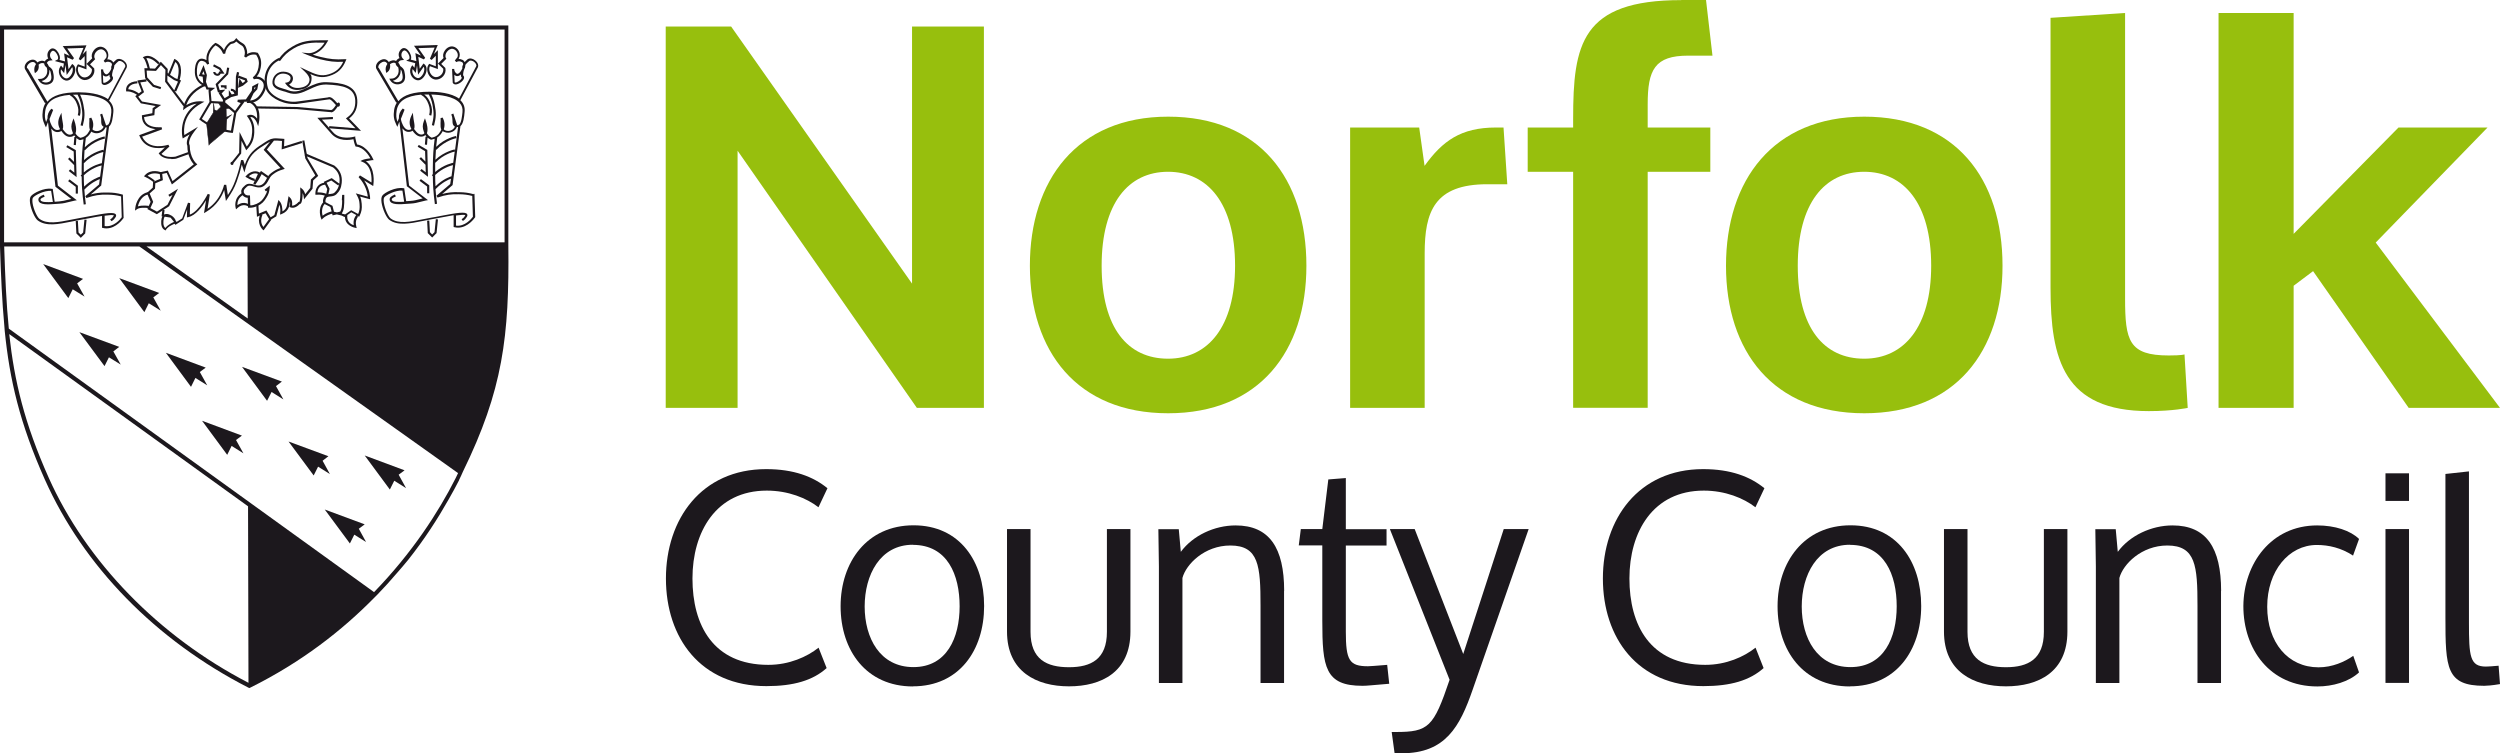 <?xml version="1.0" encoding="UTF-8"?> <svg xmlns="http://www.w3.org/2000/svg" id="Layer_1" viewBox="0 0 232.72 70.12"><defs><style>.cls-1,.cls-2{fill:#1c181d;}.cls-3{fill:#97bf0d;}.cls-2{fill-rule:evenodd;}</style></defs><g><polygon class="cls-3" points="68.66 14.03 68.66 37.97 61.97 37.97 61.97 2.47 68.06 2.47 84.9 26.4 84.9 2.47 91.59 2.47 91.59 37.97 85.35 37.97 68.66 14.03"></polygon><path class="cls-3" d="M121.61,24.74c0,7.95-4.38,13.73-12.87,13.73s-12.87-5.78-12.87-13.73,4.37-13.88,12.87-13.88,12.87,5.78,12.87,13.88m-6.64,0c0-5.83-2.56-8.75-6.24-8.75s-6.18,2.92-6.18,8.75,2.46,8.65,6.18,8.65,6.24-2.97,6.24-8.65"></path><path class="cls-3" d="M139.96,11.87l.35,5.28h-1.86c-4.93,0-5.83,2.56-5.83,6.44v14.38h-6.94V11.87h6.43l.5,3.57c1.66-2.31,3.37-3.57,6.64-3.57h.71Z"></path><path class="cls-3" d="M156.5,0h2.31l.6,5.18h-2.26c-3.12,0-3.77,1.31-3.77,4.53v2.16h5.83v4.12h-5.83v21.97h-6.94V15.99h-4.23v-4.12h4.23v-.8c0-6.94,.75-11.06,10.06-11.06"></path><path class="cls-3" d="M186.41,24.74c0,7.95-4.37,13.73-12.87,13.73s-12.87-5.78-12.87-13.73,4.37-13.88,12.87-13.88,12.87,5.78,12.87,13.88m-6.64,0c0-5.83-2.56-8.75-6.24-8.75s-6.18,2.92-6.18,8.75,2.46,8.65,6.18,8.65,6.24-2.97,6.24-8.65"></path><path class="cls-3" d="M197.82,27.76c0,3.97,.35,5.33,4.07,5.33,1.26,0,1.46-.1,1.46-.1l.3,4.98s-1.36,.3-3.62,.3c-7.9,0-9.15-4.78-9.15-11.47V1.66l6.94-.45V27.76Z"></path><polygon class="cls-3" points="213.51 1.21 213.51 21.77 223.27 11.87 231.56 11.87 221.15 22.58 232.72 37.97 224.22 37.97 215.32 25.24 213.51 26.6 213.51 37.97 206.52 37.97 206.52 1.21 213.51 1.21"></polygon></g><g><path class="cls-1" d="M77.02,45.46l-.83,1.76c-1.1-.85-2.81-1.55-4.81-1.55-4.73,0-6.92,3.85-6.92,8.18s1.92,8.04,7.06,8.04c1.95,0,3.61-.75,4.68-1.6l.75,1.9c-1.28,1.15-3.07,1.68-5.61,1.68-6.12,0-9.35-4.49-9.35-10.02s3.31-10.18,9.33-10.18c2.56,0,4.38,.69,5.72,1.79"></path><path class="cls-1" d="M84.98,63.9c-4.33,0-6.73-3.34-6.73-7.46s2.46-7.54,6.79-7.54,6.57,3.39,6.57,7.51-2.32,7.48-6.63,7.48m0-13.18c-3.07,0-4.49,2.83-4.49,5.75s1.42,5.64,4.54,5.64,4.3-2.75,4.3-5.66-1.12-5.72-4.36-5.72"></path><path class="cls-1" d="M93.74,49.25h2.19v9.57c0,2.57,1.52,3.29,3.58,3.29s3.53-.75,3.53-3.29v-9.57h2.19v9.54c0,3.77-2.7,5.1-5.72,5.1s-5.77-1.36-5.77-5.1v-9.54Z"></path><path class="cls-1" d="M119.53,55v8.58h-2.19v-7.19c0-3.71-.16-5.61-2.81-5.61-2.4,0-4.12,1.74-4.46,3.02v9.78h-2.19v-10.85l-.05-3.47h1.9l.19,2.11c1.12-1.52,3.13-2.46,5.1-2.46,3.15,0,4.52,2.09,4.52,6.09"></path><path class="cls-1" d="M125.28,58.79c0,2.67,.32,3.23,2.06,3.23,.24,0,.77-.05,1.79-.13l.19,1.76c-1.63,.13-2.03,.19-2.49,.19-3.48,0-3.74-1.71-3.74-6.07v-7h-2.19l.19-1.52h2l.56-4.62,1.63-.13v4.76h3.79v1.52h-3.79v8.02Z"></path><path class="cls-1" d="M131.69,49.25l4.52,11.63c1.12-3.42,3.77-11.63,3.77-11.63h2.32l-5.21,14.94c-1.2,3.47-2.54,5.93-6.6,5.93h-.67l-.27-1.98h.37c3.07,0,3.53-.45,5.02-4.86l-5.56-14.03h2.3Z"></path><path class="cls-1" d="M164.24,45.46l-.83,1.76c-1.1-.85-2.81-1.55-4.81-1.55-4.73,0-6.92,3.85-6.92,8.18s1.92,8.04,7.06,8.04c1.95,0,3.61-.75,4.68-1.6l.75,1.9c-1.28,1.15-3.07,1.68-5.61,1.68-6.12,0-9.35-4.49-9.35-10.02s3.31-10.18,9.33-10.18c2.56,0,4.38,.69,5.72,1.79"></path><path class="cls-1" d="M172.2,63.9c-4.33,0-6.73-3.34-6.73-7.46s2.46-7.54,6.79-7.54,6.58,3.39,6.58,7.51-2.33,7.48-6.63,7.48m0-13.18c-3.07,0-4.49,2.83-4.49,5.75s1.42,5.64,4.54,5.64,4.3-2.75,4.3-5.66-1.12-5.72-4.36-5.72"></path><path class="cls-1" d="M180.96,49.25h2.19v9.57c0,2.57,1.52,3.29,3.58,3.29s3.53-.75,3.53-3.29v-9.57h2.19v9.54c0,3.77-2.7,5.1-5.72,5.1s-5.77-1.36-5.77-5.1v-9.54Z"></path><path class="cls-1" d="M206.75,55v8.58h-2.19v-7.19c0-3.71-.16-5.61-2.81-5.61-2.4,0-4.12,1.74-4.46,3.02v9.78h-2.19v-10.85l-.05-3.47h1.9l.19,2.11c1.12-1.52,3.13-2.46,5.1-2.46,3.15,0,4.52,2.09,4.52,6.09"></path><path class="cls-1" d="M219.6,62.59c-.94,.88-2.46,1.31-3.88,1.31-4.46,0-6.89-3.5-6.89-7.48,.03-3.96,2.59-7.51,6.87-7.51,1.66,0,3.1,.48,3.9,1.26l-.56,1.55c-1.09-.72-2.27-.99-3.37-.99-2.62,0-4.62,2.43-4.62,5.75s1.92,5.64,4.78,5.64c1.28,0,2.43-.51,3.23-1.07l.54,1.55Z"></path><path class="cls-1" d="M224.25,46.63h-2.19v-2.57h2.19v2.57Zm0,16.94h-2.19v-14.32h2.19v14.32Z"></path><path class="cls-1" d="M229.83,57.96c0,3.13,.08,4.09,1.58,4.09,.32,0,.51-.03,1.18-.08l.13,1.71c-.75,.13-1.26,.16-1.47,.16-3.53,0-3.61-1.63-3.61-6.39v-13.33l2.19-.24v14.08Z"></path></g><g><path class="cls-1" d="M0,2.37V22.83s0,.08,0,.12c.09,2.72,.19,5.1,.4,7.35,.02,.17,.03,.34,.04,.51,.46,4.55,1.4,8.6,3.73,13.82,3.61,8.09,10.34,14.97,18.95,19.38,0,0,0,0,0,0l.09,.04,.09-.04c4.79-2.38,8.55-5.33,11.55-8.38,.05-.05,.09-.09,.14-.14,.04-.05,.09-.09,.14-.14,.63-.65,1.22-1.3,1.78-1.96,.37-.43,.75-.85,1.09-1.28,1.53-1.93,2.75-3.83,3.75-5.6,.35-.61,.69-1.23,.98-1.8,0,0,0-.01,0-.02,.07-.15,.13-.28,.2-.42,.03-.06,.05-.12,.08-.18,.03-.06,.05-.12,.08-.18,3.72-7.61,4.33-12.58,4.23-21.1V2.37H0ZM42.41,44.52c-1.59,3.15-4.04,6.94-7.59,10.6L.82,30.59c-.23-2.34-.34-4.8-.43-7.65H12.97l29.67,21.1c-.08,.16-.14,.31-.23,.48Zm-37.88-.06c-2.25-5.04-3.2-8.99-3.67-13.36l22.23,16.03,.04,16.43c-8.33-4.31-15.1-11.26-18.6-19.1ZM.38,2.75H46.97V22.56H.38V2.75ZM23.05,29.64l-9.42-6.7h9.41l.02,6.7Z"></path><path class="cls-1" d="M14.6,19.94l-.88-.48,.3-.67-.35-.83,.55-.49,.03-.55,.06-.02,.61-.25-.06-.61,.76-.16,.44,.98,1.98-1.56c-.18-.2-.6-.76-.6-1.73-.05-.1-.15-.44,.22-1.07l-.65,.39-.03-.13s-.44-1.91,1.33-3.11c-.28,.04-.68,.15-1.08,.46l-.19,.15,.03-.24c0-.06,.18-1.43,1.93-2.2l.08,.19c-1.2,.52-1.61,1.37-1.74,1.78,.69-.43,1.35-.36,1.37-.36l.32,.04-.28,.15c-1.73,.94-1.66,2.48-1.59,2.95l1.27-.77-.33,.43c-.68,.88-.47,1.25-.46,1.25v.02s.02,.03,.02,.03c0,1.15,.61,1.69,.62,1.69l.09,.08-2.37,1.87-.48-1.07-.42,.09,.06,.58-.7,.29-.03,.5-.5,.45,.33,.78-.26,.58,.61,.33,.98-.64,.47-.92-.28,.17-.11-.17,.9-.57-.83,1.63-1.13,.73Zm7.02-4.57s-.07-.01-.1-.04c-.06-.04-.08-.11-.06-.17,.01-.03,.04-.09,.13-.1l.67-.84,.04-1.93,.67,1.35c.34-.4,.47-.76,.5-1.32,.03-.58-.08-.95-.42-1.43l-.08-.11,.12-.05c.17-.06,.34-.06,.49,.01,.15,.07,.27,.19,.35,.31,.03-.43-.03-1.18-.66-1.47l.09-.18c1.06,.49,.75,1.95,.74,2.01l-.07,.34-.12-.33s-.14-.37-.4-.49c-.07-.03-.14-.04-.21-.04,.29,.45,.4,.86,.37,1.43-.03,.66-.21,1.08-.65,1.56l-.1,.11-.44-.88-.03,1.18-.71,.89c0,.1-.03,.14-.07,.16-.02,.01-.04,.02-.07,.02Z"></path><polygon class="cls-2" points="19.45 13.51 19.23 11.49 19.85 10.5 19.88 9.6 19.97 10.22 20.19 10.31 20.57 9.94 20.35 9.57 20.84 9.57 21.34 10.06 21.06 10.13 21.09 10.9 21.59 10.66 21.12 11.09 21.06 12.11 19.54 13.39 19.45 13.51"></polygon><path class="cls-1" d="M19.43,13.57v-.05s-.22-2.03-.22-2.03h0s.62-1,.62-1l.03-.89h.04s.09,.61,.09,.61l.19,.08,.35-.35-.23-.39h.55s.52,.53,.52,.53l-.3,.07,.03,.73,.47-.23,.02,.03-.46,.43-.06,1.02h0s-1.52,1.28-1.52,1.28l-.12,.16Zm-.18-2.07l.21,1.96,.06-.08,1.52-1.27,.07-1.03,.37-.34-.4,.2-.04-.83,.26-.06-.47-.47h-.45l.21,.36h-.01s-.38,.39-.38,.39l-.24-.1h0s-.06-.42-.06-.42l-.02,.68-.62,1Z"></path><path class="cls-1" d="M15.96,14.79c-.37,0-.87-.08-1.14-.45l-.05-.07,.58-.54c-.63,.12-1.85,.16-2.35-1.05l-.04-.1,1.53-.56c-.3-.03-.66-.12-.92-.35-.24-.21-.36-.5-.36-.86v-.08l.97-.19,.03-.47,.28-.2-1.38-.25-.02-.03-.5-.64,.16-.12c-.12-.09-.47-.32-.92-.32h-.09v-.09s-.05-.26,.15-.5c.18-.22,.48-.34,.9-.36v.2c-.35,.02-.6,.12-.74,.29-.08,.09-.11,.19-.11,.26,.53,.04,.92,.34,.98,.39l.26-.2-.39-1.01,.82-.11-.1-.11v-.03s-.07-.89-.07-.89h.3c-.06-.24-.2-.73-.36-.92l-.09-.1,.13-.06c.68-.31,1.42,.55,1.45,.59l-.15,.13s-.58-.66-1.1-.57c.18,.3,.3,.81,.33,.95l.48,.02,.54-.64,.64,.67v.38s.06,.05,.06,.05l.56-1.37,.1,.05c.76,.41,.49,1.57,.39,1.91l.13,.05-.45,1.03-.15-.06,.98,1.3-.16,.12-1.7-2.27,.03-1.11-.42-.44-.46,.54-.87-.03,.05,.63,.64,.7,.66,.21-.06,.19-.71-.22-.61-.66,.02,.17-.58,.08,.35,.91-.54,.42,.35,.45,1.78,.32-.59,.42-.04,.53-.96,.18c.02,.26,.11,.47,.29,.63,.46,.41,1.33,.31,1.34,.31l.05,.2-1.86,.68c.65,1.35,2.37,.77,2.44,.75l.1,.17-.74,.68c.4,.42,1.29,.26,1.31,.26l1.19-.43,.07,.19-1.21,.43s-.2,.04-.44,.04Zm-.39-7.25l.65,.87,.35-.81-.37-.15-.62-.42v.51Zm.25-.58l.47,.31,.23,.09c.08-.31,.28-1.22-.2-1.59l-.49,1.19Zm6,3.58l-1.03-.88-1.21-.06v-.2s1.16,.06,1.16,.06l.02-.15-.4-.63,.08-.08h-.15s-.22-.77-.22-.77l.04-.04,.94-.97,.09-.53,.2,.03-.1,.59-.02,.02-.92,.95,.15,.51,.53-.05-.35,.36,.28,.44,.39-.23v-.53l.27,.41,.25-.06c-.05-.15-.12-.27-.33-.27v-.2c.23,0,.36,.1,.44,.21l.03-1.34,.1-.43,.2,.05-.09,.46,.06-.17,.73,.27,.1,.3-.45,.37-.45,.2,.13-.87,.3,.43,.23-.19-.02-.07-.63-.23-.03,1.63-.62,.16-.54,.32-.02,.17,1.01,.87-.13,.15Zm.57-2.7h0Zm8.42,2.6s-.03,0-.04,0l-3.13-.28-3.72-.06v-.2s3.73,.06,3.73,.06l3.15,.28s.01,0,.02,0c.15,0,.35-.3,.45-.46,0,0,0,0,0,0-.03-.04-.07-.08-.11-.12-.16-.18-.43-.49-.57-.4h-.04s-2.95,.42-2.95,.42h0c-.1,0-.2,0-.29,0-1.19,0-2.38-.75-2.58-1.48-.33-1.2,.19-2.36,1.27-2.82l.08,.19c-.99,.42-1.46,1.49-1.15,2.58,.2,.74,1.6,1.49,2.81,1.29h0s2.78-.37,2.78-.37c.27-.14,.58,.2,.8,.45,.02,.03,.05,.06,.08,.09,.05-.06,.09-.08,.15-.06,.09,.03,.09,.14,.09,.18,0,.04,0,.15-.1,.19-.04,.01-.07,.01-.11,0-.15,.23-.36,.54-.61,.54Zm-9.73-2.15l-.19-.06s0-.06,0-.09h-.06c-.08,0-.17-.01-.25,0l-.03-.2c.11-.02,.21-.01,.3,0,.04,0,.09,0,.14,0h.1v.1s0,.04,0,.06c0,.06,.01,.12-.01,.19Zm-.83-1.23c-.09,0-.17-.03-.25-.08-.1-.07-.15-.18-.15-.28h.2c0,.07,.04,.11,.06,.12,.05,.04,.12,.06,.17,.04,.04-.02,.07-.04,.09-.12l.02-.08h.14l-.13-.19-.57-.3,.09-.18,.61,.32,.37,.55h-.36c-.04,.09-.1,.15-.19,.18-.04,.01-.08,.02-.12,.02Z"></path><path class="cls-1" d="M33.6,12.18l-2.97-.24,.02-.2,2.44,.2-.89-.92,.1-.07c.57-.4,.81-.91,.77-1.62-.07-1.13-1.08-1.4-2.67-1.46-.03,0-.06,0-.09,0-.58,0-1.06,.23-1.52,.45-.64,.3-1.24,.59-2.03,.29-.12-.05-.26-.09-.39-.12-.49-.14-1.05-.31-1.01-.88,.03-.55,.5-.97,1.04-.94,.32,.01,.6,.12,.75,.3,.09,.11,.13,.24,.12,.38-.02,.24-.16,.42-.36,.51,.26,.28,.59,.37,1.02,.31,.3-.04,.82-.19,.88-.68v-.03q.04-.34-.43-.79l-.46-.43,.68,.32c.73,.34,1.27,.59,2.02,.35,.66-.21,1.05-.55,1.33-1.16-.79,.04-1.31-.03-2.14-.23-.46-.12-.71-.21-1.13-.38l-.61-.25,.66,.06s.83,.06,1.49-.98h-.16c-.96-.02-1.8-.01-2.72,.54-.58,.35-.88,.63-1.28,1.18l-.17-.12c.41-.57,.73-.88,1.34-1.24,.86-.52,1.64-.58,2.5-.58,.11,0,.22,0,.32,0h.51s-.09,.15-.09,.15c-.45,.8-1,1.08-1.36,1.18,.23,.09,.44,.15,.74,.22,.87,.21,1.37,.26,2.24,.21h.16s-.06,.14-.06,.14c-.31,.76-.76,1.18-1.53,1.42-.68,.22-1.21,.07-1.78-.18,.14,.18,.14,.3,.11,.57v.03c-.06,.46-.44,.77-1.05,.86-.56,.09-.98-.08-1.31-.5l-.1-.14,.17-.03c.2-.03,.33-.17,.35-.38,0-.08-.01-.16-.07-.22-.11-.13-.35-.22-.61-.23-.01,0-.02,0-.03,0-.42,0-.77,.32-.79,.75-.03,.38,.31,.51,.87,.67,.14,.04,.28,.08,.4,.13,.71,.27,1.27,0,1.87-.29,.51-.24,1.04-.49,1.71-.46,1.34,.05,2.77,.23,2.86,1.65,.05,.73-.2,1.3-.76,1.73l1.1,1.14Z"></path><path class="cls-1" d="M15.48,21.46l-.07-.02c-.15-.04-.27-.16-.34-.33-.12-.31-.06-.78,.04-.97h-.07s.08-.61,.08-.61l.2,.03-.05,.4h.03c.12-.05,.27-.06,.44,0,.08,.03,.16,.07,.24,.12h0c.18,.12,.34,.3,.39,.5l.07,.08,.52-.33,.54-1.46,.2,.04-.03,1.07c.88-.32,1.66-1.91,1.67-1.93l.19,.06-.21,1.33c1.27-.85,1.53-2.22,1.54-2.24h.2s.15,.96,.15,.96c.31-.47,.49-.8,.68-1.32,.25-.66,.43-1.32,.55-1.94h.2s.15,.45,.15,.45c.26-.79,.64-1.28,1.35-1.76l.14-.09c.6-.4,.84-.57,1.17-.61,.2-.03,.43,0,.8,.02l.22,.02-.03,.7,1.63-.51,.06,.19-1.91,.6,.03-.79h-.03c-.34-.03-.55-.05-.72-.03l-.66,.83,1.67,1.8-.16,.05c-.4,.12-.62,.22-.96,.48-.19,.14-.29,.32-.39,.51-.12,.23-.25,.47-.56,.62-.28,.14-.56,.05-.81-.02-.3-.09-.49-.13-.66,.03l-.05,.05c-.16,.15-.24,.24-.23,.4,0,.1,.06,.19,.14,.26,.09,.07,.21,.1,.33,.09h.11s.03,.93,.03,.93c.2,0,.35-.05,.58-.14,.38-.17,.56-.37,.76-.7,.13-.21,.19-.36,.23-.55l-.11,.09-.13-.16,.49-.39-.02,.24c-.03,.35-.1,.57-.3,.89-.22,.36-.42,.59-.85,.78-.29,.12-.46,.16-.76,.16h-.1s-.03-.93-.03-.93c-.14,0-.27-.05-.38-.14-.12-.1-.2-.24-.22-.39-.03-.26,.13-.42,.29-.56l.05-.05c.27-.25,.58-.16,.86-.08,.23,.07,.45,.13,.66,.03,.25-.12,.35-.31,.47-.53,.1-.19,.22-.41,.45-.58,.32-.24,.54-.36,.87-.47l-1.57-1.69,.6-.76c-.19,.09-.42,.24-.8,.49l-.14,.09c-.75,.51-1.11,1.02-1.36,1.96l-.09,.33-.24-.74c-.12,.52-.28,1.06-.48,1.6-.23,.61-.44,.97-.85,1.57l-.15,.22-.16-1.02c-.2,.54-.66,1.44-1.69,2.04l-.19,.11,.19-1.19c-.34,.57-.96,1.41-1.65,1.56l-.13,.03,.02-.74-.36,.96-.73,.47-.08-.1c-.07,.03-.6,.23-.81,.57l-.04,.06Zm-.18-1.24c-.06,.1-.15,.53-.04,.82,.03,.09,.08,.15,.14,.18,.23-.31,.63-.49,.8-.56l-.32-.4-.54-.09s-.03,.03-.04,.05Zm-2.73-.62l.02-.23c0-.05,.14-1.25,1.17-1.48l.05,.2c-.66,.15-.9,.79-.97,1.12,.41-.13,1-.05,1.03-.04l-.03,.2c-.22-.03-.83-.08-1.08,.1l-.18,.13Zm1.71-2.65s-.37-.31-.76-.48l-.12-.06,.09-.1c.57-.64,1.47-.29,1.51-.27l-.07,.19s-.71-.27-1.19,.13c.36,.19,.65,.44,.67,.45l-.13,.16Z"></path><path class="cls-1" d="M25.13,20.52l-.41-.67-.8,.33-.07-1.14h.2s.05,.84,.05,.84l.7-.29,.39,.64,.35-.21,.38-1.41,.12,.14c.22,.24,.25,.69,.25,.93,.44-.24,.44-.66,.44-.68l.13-.74,.14,.14c.24,.24,.21,.58,.18,.74,.01,0,.03,0,.04,0,.27,0,.54-.3,.54-.31l.04-.04h.06c.07-.04,.12-.58,.09-1.13v-.22s.16,.13,.16,.13c.16,.12,.26,.34,.3,.51l.47-.59,.06-.78,.41-.38-.93-1.58-.29-1.65,.2-.03,.29,1.63,1,1.67-.47,.43-.06,.77-.79,.99-.03-.24c0-.07-.04-.22-.1-.35,0,.36-.03,.86-.19,.99-.03,.02-.06,.04-.09,.04-.11,.12-.48,.46-.86,.3l-.09-.04,.03-.09s.07-.21,.02-.41l-.04,.24s0,.64-.72,.92l-.15,.06v-.16c.03-.15,.03-.5-.07-.76l-.29,1.08-.59,.35Z"></path><path class="cls-1" d="M24.53,21.44l-.08-.07s-.61-.56-.21-1.45l.19,.08c-.25,.58-.04,.97,.09,1.13l.58-.8,.16,.12-.72,.99Zm8.67-.21l-.16-.03s-.93-.17-.93-1.03l-.04,.03-.06-.03s-.08-.04-.12-.06c-.04-.02-.07-.03-.11-.05l-.43-.1-.39,.09-.04-.16c-.16,.04-.57,.16-.87,.45l-.11,.11-.06-.14s-.34-.87,.2-1.47c-.03-.15-.01-.27,.05-.44,.03-.08,.07-.14,.12-.18-.17-.06-.45-.13-.79-.09h-.1s0-.09,0-.09c0-.02-.03-.42,.24-.73,.14-.16,.33-.26,.58-.3l-.04-.08,.74-.35,.71,.52s0-.07,.01-.1c.07-.6-.12-1.05-.6-1.42l-2.63-1.11,.08-.19,2.67,1.13c.54,.42,.76,.95,.69,1.62-.05,.47-.19,.76-.5,1.06-.16,.15-.37,.18-.56,.2-.23,.02-.35,.05-.41,.2-.05,.13-.06,.22-.04,.33l.65,.34,.14,.55,.27,.06,.31-.07c.07-.12,.12-.25,.14-.41,.03-.19,.04-.4,.04-.65h-.03s.03-.5,.03-.5h.2s0,.23,0,.23c0,.39,0,.69-.04,.96-.03,.21-.09,.37-.19,.53,0,0,.02,.02,.05,.04l.26,.06,.56-.39,.65,.35c.13-.3,.16-.53,.13-.91-.02-.33-.08-.52-.23-.8l-.12-.21,1.12,.31c-.03-.31-.19-1.11-.86-1.82l.13-.16,1.07,.66c.03-.42,.02-1.56-.82-1.91l-.21-.09,.2-.1s.19-.09,.73-.15c-.16-.3-.63-1.02-1.31-1.09h-.06s-.03-.06-.03-.06c0-.01-.11-.23-.18-.63-.35,.08-1.41,.24-2.07-.53l-1.29-1.46,1.45-.08v.2s-1.02,.05-1.02,.05l1.01,1.15c.69,.81,1.96,.44,1.98,.44l.11-.03v.12c.06,.32,.13,.54,.17,.63,.94,.14,1.46,1.28,1.48,1.33l.06,.13h-.14c-.27,.04-.45,.07-.58,.1,.91,.61,.71,2.09,.7,2.16l-.02,.15-.84-.52c.54,.81,.55,1.58,.55,1.62v.13l-.93-.25c.09,.21,.13,.4,.15,.67,.04,.45-.01,.73-.19,1.11l-.05,.1-.2-.11,.1,.11s-.32,.31-.16,.92l.04,.15Zm-.87-1.21v.04c-.07,.59,.36,.83,.6,.91-.09-.56,.17-.88,.24-.95l-.47-.26-.37,.26Zm-2.11-1.03c-.32,.37-.25,.85-.19,1.09,.31-.25,.68-.36,.84-.4l-.11-.41-.55-.28Zm.18-1.98l.28,.56-.11,.51s.1-.01,.14-.02c.17-.02,.33-.03,.44-.14,.24-.23,.36-.44,.42-.78l-.09,.12-.64-.46-.44,.21Zm-.74,.9c.32,0,.57,.07,.71,.13l.09-.44-.2-.41c-.59,.06-.69,.51-.71,.72,.03,0,.07,0,.1,0Zm-7.69,1.57l-.04-.16s-.23-.92,.67-1.39l.09,.18c-.54,.28-.6,.74-.59,.99,.68-.49,1.2,.02,1.21,.03l-.14,.14s-.47-.45-1.07,.1l-.12,.11Zm1.79-2.28l-.18-.1,.12-.26s0,0,0,0c-.08,0-.29-.04-.76-.33l-.1-.06,.08-.09c.2-.24,.73-.6,1.27-.3h.01s.09-.15,.09-.15l.72,.5-.12,.17-.53-.37-.25,.46-.35,.53Zm-.06-.56l.03,.16,.28-.61c-.37-.15-.7,.08-.85,.21,.39,.23,.53,.23,.54,.23h0Z"></path><polygon class="cls-2" points="14.82 27.27 11.1 25.89 13.44 29.06 13.85 28.23 14.96 28.92 14.27 27.68 14.82 27.27"></polygon><polygon class="cls-2" points="11.1 32.29 7.39 30.92 9.73 34.08 10.14 33.26 11.24 33.94 10.55 32.71 11.1 32.29"></polygon><polygon class="cls-2" points="7.73 25.96 4.02 24.58 6.36 27.75 6.77 26.93 7.87 27.61 7.18 26.38 7.73 25.96"></polygon><polygon class="cls-2" points="26.24 35.52 22.53 34.15 24.86 37.31 25.28 36.49 26.38 37.18 25.69 35.94 26.24 35.52"></polygon><polygon class="cls-2" points="22.52 40.55 18.81 39.17 21.15 42.34 21.56 41.51 22.66 42.2 21.97 40.96 22.52 40.55"></polygon><polygon class="cls-2" points="19.15 34.22 15.44 32.84 17.78 36.01 18.19 35.18 19.29 35.87 18.6 34.63 19.15 34.22"></polygon><polygon class="cls-2" points="37.66 43.78 33.95 42.4 36.29 45.57 36.7 44.75 37.8 45.44 37.11 44.19 37.66 43.78"></polygon><polygon class="cls-2" points="33.95 48.81 30.23 47.43 32.57 50.59 32.98 49.77 34.08 50.46 33.4 49.22 33.95 48.81"></polygon><polygon class="cls-2" points="30.57 42.47 26.86 41.1 29.2 44.26 29.61 43.44 30.71 44.13 30.03 42.89 30.57 42.47"></polygon><g><path class="cls-1" d="M23.9,7.12c.2-.23,.3-.48,.37-.83,.1-.54,.02-.91-.26-1.35l-.02-.03h-.04c-.42-.13-.75,0-.95,.12,.03-.22-.02-.41-.1-.62-.1-.25-.21-.32-.36-.41-.12-.07-.26-.15-.47-.37l-.08-.09-.07,.1c-.14,.19-.23,.2-.33,.22-.08,.02-.18,.04-.28,.14-.24,.22-.37,.42-.46,.66-.12-.21-.35-.48-.74-.65l-.05-.02-.05,.03c-.18,.13-.28,.23-.43,.43-.28,.38-.39,.74-.36,1.15-.09-.06-.21-.11-.34-.13-.16-.03-.31,.01-.42,.11-.27,.24-.34,.78-.32,1.2,.03,.58,.33,1,.87,1.24l.12,.05,.09,.26,.26,.02-.07,.06,.09,1.08-.96,1.63,.07,.05s1.23,1.02,2.98,1.2h.09s.32-1.86,.32-1.86l.75-1.02-.07-.02h.34s0-.01,0-.01l-.06,.13h.16c.56,0,.97-.22,1.3-.7,.43-.64,.47-1.17,.11-1.5-.19-.17-.39-.26-.62-.26Zm-5.09-.21l.13-.29,.11,.34-.24-.05Zm5.43,1.85c-.25,.37-.55,.56-.96,.6l.32-.67,.35-.38,.11-.58-.58,.31-.04,.4-.55,.81-.76,.03-.03,.2,.31,.11-.6,.82-.31,1.75c-1.41-.18-2.44-.89-2.71-1.09l.89-1.51,.02-.03-.09-1.03,.42-.32-.67-.04-.19-.53,.09-.62-.31-.93-.44,1.01,.36,.07,.05,.62c-.37-.21-.57-.54-.59-.99-.02-.39,.05-.86,.25-1.04,.07-.06,.16-.08,.25-.06,.23,.04,.37,.15,.45,.34l.19-.07c-.14-.52-.06-.92,.26-1.37,.12-.16,.2-.25,.33-.35,.55,.26,.69,.76,.7,.78h.2c.06-.37,.18-.58,.47-.85,.06-.06,.11-.07,.18-.08,.1-.02,.22-.04,.38-.21,.19,.18,.33,.26,.43,.33,.14,.08,.2,.12,.28,.3,.12,.31,.12,.5,.03,.77l.17,.1s.38-.39,.95-.26c.24,.38,.3,.7,.21,1.17-.08,.42-.22,.67-.53,.94l.1,.17c.29-.09,.53-.03,.74,.16,.36,.33,.12,.85-.14,1.24Zm-.58-.44v-.15s.12-.06,.12-.06l-.02,.1-.1,.11Z"></path><path class="cls-1" d="M44.11,18.08c-.5-.13-.8-.18-1.36-.19-.62-.02-1.04,.02-1.59,.17l.97-.83,.73-5.49c.28-.23,.35-.85,.39-1.33,.04-.39-.07-.73-.32-1-.03-.03-.06-.06-.09-.09h.02s1.62-3.04,1.62-3.04c.11-.24-.05-.51-.26-.67-.21-.16-.5-.24-.71-.08-.09,.08-.19,.17-.26,.25-.04-.09-.1-.16-.18-.2-.14-.07-.27-.1-.39-.09l.05-.07v-.02c.1-.21,.09-.45-.03-.67-.12-.21-.31-.36-.53-.4-.26-.05-.56,.09-.75,.36-.17,.23-.22,.5-.13,.71l-.52,.52,.49,.48c.03,.18-.03,.38-.16,.53-.14,.16-.33,.25-.52,.25,0,0-.02,0-.03,0-.2-.01-.39-.17-.51-.4-.1-.22-.11-.45-.02-.62l.74,.27v-1.76l-.37,.37,.36-.85-2.21,.07,.64,.91-.51-.23,.09,.75-.52-.14c.03-.05,.04-.12,.04-.19,0-.29-.21-.67-.46-.82-.13-.08-.27-.09-.39-.02-.16,.1-.27,.27-.31,.46-.02,.15,0,.3,.07,.43-.14,.05-.24,.14-.32,.27-.1-.06-.21-.08-.33-.06-.13,.02-.25,.07-.35,.15-.05-.08-.12-.15-.21-.2-.2-.12-.48-.06-.71,.13-.23,.19-.33,.46-.24,.69l1.86,3.17,.08-.05c-.14,.21-.24,.45-.28,.72-.08,.55-.03,.9,.2,1.37l.1,.21,.18-.47s.01,.04,.02,.06l.68,5.89v.04s1.48,1.14,1.48,1.14c-.1,.02-.2,.05-.29,.07-.26,.07-.51,.14-.85,.16-.09,0-.19,.01-.29,.02-.04,0-.07,0-.11,0l-.18-1.2h-.07c-.72-.14-1.77,.41-1.96,.68-.1,.13-.12,.35-.08,.65,.09,.61,.45,1.41,.72,1.61,.79,.58,1.91,.35,3.11,.11,.27-.05,.55-.11,.82-.16,.26-.04,.56-.1,.87-.16,.34-.07,.78-.15,1.19-.22v1.1l.08,.02c.12,.03,.23,.04,.33,.04,.93,0,1.55-.91,1.58-.95l.02-.03-.07-2.16-.07-.02Zm-2.08-1.67c-.16,.04-.78,.25-1.49,.93-.02-.33-.03-.67-.03-1.05,.68-.65,1.44-.87,1.66-.92l-.14,1.04Zm.17-1.26c-.05,.01-.89,.17-1.69,.86,0-.14,0-.29,0-.45,0-.14,0-.27,0-.4,.76-.79,1.66-1.02,1.82-1.05l-.14,1.04Zm.15-1.11l-.02-.13s-.96,.18-1.8,.96c.01-.34,.03-.64,.05-.95l.03,.03c.84-.89,1.86-1.09,1.87-1.09l-.03-.2s-1,.18-1.85,1.01c.03-.27,.06-.55,.1-.87,.2-.13,.36-.31,.49-.55,0-.01,.02-.03,.02-.05,.04,.04,.1,.07,.16,.09,.23,.1,.5,.09,.73-.02,.2-.09,.35-.25,.43-.45,.04,0,.08,.01,.11,0l-.29,2.21Zm-3.54-8.03l.11,.94,.52-.74c.1,.16,.06,.43-.04,.64-.12,.24-.34,.47-.56,.41-.18-.05-.34-.2-.41-.4-.06-.15-.06-.3-.02-.43l.29,.36,.13-.78Zm-3.58,.32c-.06-.16,.05-.34,.19-.45,.1-.08,.22-.14,.34-.14,.05,0,.1,.01,.14,.03,.07,.04,.12,.1,.16,.18,0,.01-.01,.02-.02,.03-.13,.19-.18,.43-.12,.66l.04,.15,.12-.09c.16-.12,.25-.33,.24-.57,0-.05-.01-.09-.02-.14,.08-.08,.19-.13,.3-.15,.09-.01,.16,0,.23,.05-.01,.16,.12,.28,.24,.38,.07,.25,.05,.54-.07,.72-.16,.23-.34,.33-.6,.33h-.17s.09,.15,.09,.15c.21,.36,.68,.49,1.07,.29,.45-.24,.32-.8,.24-1.17-.05-.2-.22-.33-.37-.44,0,0,0,0,0,0-.03-.07-.06-.14-.1-.2-.03-.04-.06-.08-.09-.12,.08-.15,.18-.22,.34-.23l.2-.02-.13-.15c-.09-.1-.13-.25-.11-.4,.02-.14,.1-.26,.21-.32,.02-.01,.07-.04,.18,.02,.19,.11,.37,.43,.36,.64,0,.12-.06,.15-.08,.16l-.23,.12,.84,.23-.07,.43-.2-.24-.08,.12c-.14,.21-.16,.49-.06,.75,.1,.26,.31,.46,.55,.52,.34,.09,.64-.2,.8-.52,.16-.33,.19-.75-.09-.97l-.08-.06-.35,.49-.13-1.11,.52,.24,.12-.15-.64-.9,1.52-.05-.44,1.04,.16,.11,.39-.39v.98l-.62-.23-.04,.06c-.17,.23-.19,.58-.04,.89,.14,.3,.4,.5,.68,.52,.01,0,.02,0,.04,0,.25,0,.5-.12,.67-.32,.18-.21,.26-.48,.2-.73v-.03s-.39-.38-.39-.38l.48-.48-.04-.07c-.1-.19-.02-.42,.09-.57,.15-.2,.36-.32,.55-.28,.16,.03,.3,.14,.39,.3,.09,.16,.1,.33,.04,.48l-.24,.3,.13,.15c.19-.1,.34-.1,.53,0,.07,.03,.11,.11,.11,.23-.04,.07-.07,.15-.08,.22,0,.04,0,.08,.01,.11,0,0,0,.02,0,.02-.01,.02-.02,.05-.03,.06,0,0,0,0,0,0-.09,.2-.22,.37-.35,.43-.08,.04-.13,.02-.17-.01-.14-.12-.2-.23-.21-.42h0s-.2,0-.2,0l.06,1.24v.03c.05,.11,.14,.17,.27,.17,.27,0,.67-.28,.77-.53,.04-.12,.02-.23-.06-.3-.03-.07,.01-.36,.07-.52,.01-.03,.03-.06,.04-.09t0,0h0s.02-.05,.03-.08l.03-.02s0-.02-.01-.03c.03-.09,.04-.17,.04-.25,.1-.14,.27-.29,.36-.36,.12-.09,.32-.02,.45,.08,.14,.11,.26,.28,.2,.41l-1.6,3.01c-.73-.54-1.99-.64-2.73-.64h-.05c-1.44,0-2.38,.29-2.87,.88l-1.83-3.11Zm1.91,.78c.13-.18,.17-.41,.15-.64,.05,.05,.09,.11,.11,.17,.1,.43,.16,.79-.13,.94-.24,.12-.51,.09-.69-.07,.23-.05,.42-.18,.57-.4Zm5.83,.17c-.07,.17-.4,.4-.58,.4-.04,0-.06-.01-.07-.03l-.03-.69s.04,.03,.06,.05c.11,.09,.25,.1,.38,.04,.06-.03,.12-.07,.17-.12,0,.11,.01,.22,.07,.27,.01,.01,.03,.03,0,.08Zm-5.64,3.76l.33-.83-.17-.11c-.26,.26-.38,.57-.36,.91l-.13,.33c-.12-.33-.14-.61-.08-1.03,.13-.89,.88-1.38,2.28-1.5v.02c.35,.21,.53,.44,.69,.88,.13,.37,.15,.61,.06,1l.2,.05c.1-.43,.08-.71-.07-1.11-.14-.39-.31-.64-.59-.85,.14,0,.28,0,.43,0,.16,.33,.26,.56,.34,.97,.15,.73,.13,1.17-.06,1.88l.2,.05c.2-.74,.22-1.22,.06-1.97-.08-.39-.16-.63-.31-.93,.81,.02,2.08,.16,2.64,.78,.21,.23,.3,.51,.26,.87-.04,.37-.1,.98-.31,1.16h-.06s0,.04,0,.04c-.03,.02-.08,.01-.12,0l-.27-.8c-.02-.09-.05-.18-.09-.28l-.19,.08,.08,.25c.02,.11,.02,.22,.03,.32,0,.22,.01,.45,.23,.57-.07,.14-.18,.26-.33,.33-.18,.09-.39,.09-.56,.02-.07-.03-.12-.06-.15-.11,.12-.36,.09-.72-.11-1.09l-.19,.06c.02,.16,.01,.31,0,.46,0,.22-.01,.43,.07,.6-.02,.04-.04,.09-.06,.13-.19,.36-.43,.54-.83,.63-.22-.11-.35-.24-.45-.42,.14-.36-.01-.9-.09-1.12l-.09-.27-.1,.26c-.14,.36-.14,.64,0,1,.02,.04,.03,.08,.05,.12-.04,.06-.1,.1-.17,.12-.3,.07-.51-.12-.76-.46-.01-.01-.02-.03-.03-.04,.08-.2,.03-.47-.02-.74-.02-.13-.05-.27-.06-.41l-.04-.37-.16,.34c-.19,.42-.18,.81,.03,1.18-.03,.03-.08,.05-.15,.07-.38,.09-.62-.32-.75-.68-.04-.12-.07-.23-.08-.34Zm2.26,.97c-.03-.1-.04-.2-.03-.3,0,.1,0,.19,.03,.3Zm-1.21-.35c-.03-.1-.04-.19-.04-.29,0,.1,.01,.2,.04,.29Zm4.07,9.37v-.97c.44-.06,.8-.09,.86-.02,0,0,0,.01-.02,.05-.12,.18-.16,.2-.23,.25-.03,.02-.06,.04-.09,.07l.12,.16s.06-.04,.08-.06c.09-.06,.14-.1,.28-.31,.09-.13,.06-.22,.03-.27-.16-.24-.91-.13-2.46,.17-.31,.06-.6,.12-.87,.16-.28,.05-.55,.1-.83,.16-1.15,.23-2.23,.45-2.95-.08-.21-.15-.55-.88-.64-1.48-.03-.23-.02-.41,.04-.49,.16-.22,1.06-.68,1.69-.63l.16,1.04c-.52,.03-1.1,.04-1.15-.18-.03-.11,.07-.17,.28-.27,.03-.02,.07-.03,.1-.05l-.09-.18s-.06,.03-.09,.05c-.19,.09-.46,.22-.39,.5,.1,.44,.91,.38,1.68,.32,.1,0,.2-.01,.29-.02,.35-.02,.61-.09,.88-.16,.16-.04,.32-.08,.49-.12l.22-.04-1.76-1.36-.62-5.32c.2,.26,.45,.38,.73,.31,.09-.02,.16-.05,.21-.09,.17,.23,.49,.65,.97,.53,.09-.02,.16-.07,.22-.13,.04,.06,.08,.11,.12,.15h-.1s-.06,.74-.06,.74l.2,.02,.05-.67c.08,.07,.18,.13,.3,.19h.03s.03,0,.03,0c.11-.02,.2-.05,.3-.08-.12,.96-.16,1.58-.17,2.65,0,.23,0,.44,0,.64-.03,.03-.06,.06-.09,.1l.09,.09c0,.41,.02,.78,.04,1.14,0,0,0,0-.01,.01h.01c.03,.46,.08,.91,.15,1.45l.2-.03c-.06-.51-.11-.94-.14-1.36,.62-.64,1.2-.89,1.44-.98l-.07,.5-1.28,1.09,.1,.17c.78-.26,1.23-.33,1.99-.31,.51,.01,.8,.05,1.24,.16l.06,1.94c-.12,.16-.75,.95-1.6,.82Z"></path><polygon class="cls-1" points="39.05 16.83 39.76 17.36 39.76 17.99 39.96 17.99 39.96 17.25 39.18 16.67 39.05 16.83"></polygon><polygon class="cls-1" points="40.45 21.61 40.23 21.83 40.02 21.61 39.96 20.53 39.76 20.54 39.82 21.7 40.23 22.11 40.64 21.7 40.77 20.43 40.57 20.4 40.45 21.61"></polygon><polygon class="cls-1" points="39.04 14.77 39.6 15.33 39.61 15.32 39.63 16.04 39.24 15.73 39.11 15.89 39.84 16.46 39.78 14.01 39.77 13.95 38.98 13.49 38.88 13.66 39.57 14.07 39.6 15.04 39.19 14.63 39.04 14.77"></polygon></g><g><polygon class="cls-1" points="7.74 21.64 7.52 21.85 7.31 21.64 7.25 20.56 7.05 20.58 7.11 21.73 7.52 22.14 7.93 21.73 8.06 20.46 7.86 20.44 7.74 21.64"></polygon><path class="cls-1" d="M11.4,18.11c-.54-.15-.86-.18-1.36-.19-.09,0-.17,0-.25,0-.49,0-.87,.05-1.34,.18l.97-.83,.73-5.49c.29-.23,.35-.85,.4-1.33,.04-.39-.07-.73-.32-1-.03-.03-.06-.06-.09-.09h.02s1.62-3.04,1.62-3.04c.11-.24-.05-.51-.26-.67-.21-.16-.5-.24-.71-.08-.1,.08-.19,.17-.27,.25-.04-.09-.1-.16-.18-.2-.13-.07-.28-.11-.39-.09l.05-.07v-.03c.1-.21,.08-.46-.03-.67-.11-.21-.31-.36-.53-.4-.26-.05-.56,.09-.75,.36-.17,.23-.22,.5-.13,.71l-.52,.52,.49,.48c.03,.18-.03,.38-.17,.53-.14,.17-.35,.26-.54,.25-.2-.01-.4-.16-.51-.4-.1-.22-.11-.45-.02-.62l.74,.27v-1.76l-.36,.37,.36-.85-2.21,.07,.64,.91-.51-.23,.09,.75-.52-.14c.03-.05,.04-.12,.04-.19,0-.29-.21-.67-.46-.82-.14-.08-.27-.09-.39-.02-.16,.1-.28,.27-.31,.47-.02,.15,0,.3,.07,.43-.14,.05-.24,.14-.33,.27-.1-.06-.21-.08-.33-.06-.13,.02-.25,.07-.35,.15-.05-.08-.12-.15-.2-.2-.2-.11-.48-.06-.71,.13-.23,.19-.33,.46-.24,.69l1.86,3.17,.08-.05c-.14,.21-.23,.45-.28,.73-.08,.55-.03,.91,.19,1.37l.1,.21,.18-.47s.01,.04,.02,.06l.68,5.89v.04s1.48,1.14,1.48,1.14c-.1,.02-.2,.05-.3,.07-.26,.07-.51,.13-.84,.16-.09,0-.18,.01-.28,.02-.04,0-.08,0-.13,.01l-.18-1.2h-.07c-.73-.14-1.76,.41-1.96,.68-.1,.13-.12,.35-.08,.65,.09,.61,.45,1.41,.72,1.61,.79,.58,1.91,.35,3.11,.11,.27-.05,.55-.11,.82-.16,.26-.04,.56-.1,.87-.16,.34-.07,.78-.15,1.18-.21v1.1l.08,.02c.12,.03,.23,.04,.33,.04,.93,0,1.55-.91,1.58-.95l.02-.03-.07-2.16-.07-.02Zm-2.08-1.67c-.16,.05-.79,.26-1.49,.93-.02-.33-.03-.67-.03-1.05,.68-.65,1.43-.87,1.66-.92l-.14,1.04Zm.17-1.25c-.06,.01-.89,.17-1.69,.86,0-.14,0-.29,0-.45,0-.14,0-.28,0-.4,.76-.79,1.66-1.02,1.82-1.05l-.14,1.04Zm.15-1.12l-.02-.13s-.96,.18-1.8,.96c.01-.34,.03-.64,.05-.94l.03,.03c.83-.89,1.86-1.09,1.87-1.09l-.03-.2s-1,.18-1.85,1.01c.03-.27,.06-.55,.1-.87,.2-.13,.36-.31,.49-.55,0-.01,.01-.03,.02-.04,.04,.03,.1,.07,.16,.09,.23,.1,.5,.09,.73-.03,.2-.09,.35-.25,.43-.45,.04,0,.07,0,.11,0l-.29,2.2ZM6.1,6.05l.11,.93,.51-.73c.1,.16,.06,.43-.04,.63-.12,.24-.34,.47-.57,.41-.18-.05-.33-.2-.41-.4-.06-.15-.06-.3-.02-.44l.29,.36,.13-.77Zm-3.58,.31c-.06-.16,.05-.34,.19-.45,.09-.08,.22-.14,.34-.14,.05,0,.09,.01,.14,.03,.07,.04,.12,.1,.16,.17,0,.01-.01,.02-.02,.03-.13,.19-.17,.43-.12,.66l.04,.15,.12-.09c.16-.12,.25-.33,.24-.56,0-.05-.01-.09-.02-.14,.08-.08,.18-.13,.3-.15,.08,0,.17,0,.23,.05-.01,.16,.12,.28,.24,.38,.07,.25,.05,.54-.07,.72-.16,.23-.34,.33-.6,.33h-.17s.09,.15,.09,.15c.22,.36,.67,.49,1.07,.29,.45-.23,.33-.78,.24-1.17-.05-.2-.22-.33-.37-.44,0,0,0,0,0,0-.03-.07-.06-.14-.1-.2-.03-.04-.06-.08-.09-.12,.08-.15,.19-.22,.34-.23l.2-.02-.13-.15c-.09-.1-.13-.25-.11-.4,.02-.14,.1-.26,.21-.32,.01-.01,.07-.04,.18,.02,.19,.11,.37,.43,.36,.64,0,.12-.06,.15-.08,.16l-.23,.12,.85,.23-.07,.43-.2-.24-.08,.12c-.14,.21-.16,.49-.06,.75s.31,.46,.55,.52c.34,.08,.64-.2,.8-.52,.16-.33,.19-.75-.09-.96l-.08-.06-.34,.49-.14-1.11,.52,.23,.13-.15h0l-.64-.9,1.52-.05-.44,1.04,.17,.11,.38-.39v.98l-.62-.22-.04,.06c-.17,.23-.19,.57-.04,.89,.14,.3,.4,.5,.68,.52,.01,0,.03,0,.04,0,.25,0,.49-.12,.67-.32,.18-.21,.26-.48,.2-.73v-.03s-.39-.38-.39-.38l.48-.48-.04-.07c-.1-.19-.02-.42,.09-.57,.15-.2,.37-.3,.55-.28,.16,.03,.3,.14,.39,.3,.09,.16,.1,.33,.04,.48l-.24,.3,.13,.15c.19-.1,.34-.1,.53,0,.07,.04,.11,.11,.11,.23-.04,.07-.07,.14-.07,.21,0,.04,0,.08,.01,.11,0,0,0,.02-.01,.03-.01,.02-.02,.04-.02,.06,0,0,0,0,0,0-.09,.2-.22,.38-.35,.44-.09,.04-.13,.02-.17-.01-.14-.12-.2-.23-.21-.43h-.2s.06,1.25,.06,1.25v.03c.05,.11,.14,.17,.27,.17,.27,0,.67-.28,.77-.53,.04-.12,.02-.23-.06-.3-.03-.07,.02-.37,.07-.53,.01-.03,.02-.05,.04-.08,.01-.03,.02-.05,.03-.08l.03-.02s-.01-.02-.01-.03c.02-.09,.04-.17,.04-.25,.1-.14,.27-.29,.36-.37,.11-.1,.31-.03,.45,.08s.26,.29,.2,.42l-1.6,3.01c-.73-.54-1.99-.64-2.72-.64h-.05c-1.44,0-2.39,.29-2.87,.88l-1.83-3.11Zm1.92,.78c.13-.18,.17-.42,.15-.64,.05,.05,.09,.11,.11,.17,.1,.44,.16,.79-.13,.94-.24,.12-.51,.09-.69-.07,.23-.05,.42-.18,.57-.4Zm5.82,.17c-.07,.17-.39,.4-.58,.4-.04,0-.06-.01-.07-.03l-.03-.69s.04,.03,.06,.05c.11,.09,.24,.1,.38,.04,.06-.03,.11-.07,.17-.12,0,.11,.01,.22,.07,.27,.01,.01,.03,.03,.01,.09Zm-5.64,3.75l.33-.83-.17-.11c-.26,.26-.38,.57-.36,.91l-.13,.33c-.12-.32-.14-.61-.08-1.03,.13-.89,.88-1.38,2.28-1.5v.02c.35,.22,.54,.45,.69,.88,.13,.37,.15,.61,.06,1l.2,.05c.1-.42,.08-.71-.06-1.11-.14-.39-.31-.64-.59-.85,.14,0,.28-.01,.43-.01,.18,.37,.26,.6,.34,.98,.15,.73,.13,1.17-.06,1.88l.2,.05c.2-.74,.22-1.22,.06-1.98-.07-.36-.15-.6-.31-.93,.81,.02,2.08,.16,2.64,.78,.21,.23,.3,.51,.27,.87-.04,.37-.1,.98-.31,1.16h-.06s0,.04,0,.04c-.04,.01-.08,.01-.12,0l-.27-.8c-.02-.09-.05-.18-.09-.28l-.19,.08,.08,.25c.02,.11,.02,.22,.02,.32,0,.22,0,.45,.23,.57-.06,.14-.18,.26-.33,.33-.18,.09-.39,.1-.56,.02-.07-.03-.12-.06-.15-.11,.12-.37,.09-.72-.11-1.09l-.19,.06c.02,.16,.01,.31,0,.46,0,.22-.01,.43,.06,.6-.02,.04-.04,.09-.06,.13-.19,.36-.44,.55-.83,.63-.22-.11-.35-.24-.45-.42,.14-.36-.01-.9-.09-1.12l-.09-.27-.1,.26c-.14,.36-.14,.64,0,1,.02,.04,.03,.08,.05,.12-.04,.06-.1,.1-.17,.12-.3,.08-.51-.12-.76-.46-.01-.01-.02-.03-.03-.04,.08-.2,.03-.47-.02-.74-.02-.13-.05-.27-.06-.41l-.04-.37-.16,.34c-.19,.42-.18,.81,.03,1.18-.03,.03-.08,.05-.15,.07-.38,.09-.62-.32-.75-.68-.04-.12-.07-.23-.08-.34Zm2.26,.97c-.03-.1-.04-.2-.03-.3,0,.1,0,.2,.03,.3Zm-1.21-.35c-.03-.1-.04-.19-.04-.29,0,.1,.01,.2,.04,.29Zm4.07,9.37v-.97c.44-.06,.8-.09,.86-.02,0,0,0,.02-.03,.05-.12,.18-.15,.2-.22,.25-.03,.02-.06,.04-.1,.07l.13,.16s.06-.05,.09-.06c.09-.06,.15-.1,.28-.3,.09-.13,.06-.22,.03-.27-.16-.24-.91-.13-2.46,.17-.31,.06-.61,.12-.87,.16-.28,.05-.55,.1-.83,.16-1.15,.23-2.23,.45-2.95-.08-.21-.15-.55-.88-.64-1.47-.03-.24-.02-.42,.04-.5,.17-.23,1.07-.69,1.69-.63l.16,1.03c-.52,.03-1.1,.04-1.15-.18-.03-.11,.07-.17,.29-.27,.03-.01,.06-.03,.1-.05l-.09-.18s-.06,.03-.09,.04c-.2,.09-.46,.22-.4,.5,.1,.44,.91,.38,1.69,.32,.1,0,.19-.01,.28-.02,.35-.02,.61-.09,.88-.16,.16-.04,.32-.08,.5-.12l.22-.04-1.76-1.36-.62-5.32c.2,.27,.44,.38,.73,.32,.09-.02,.16-.05,.21-.09,.17,.23,.48,.66,.97,.53,.09-.02,.16-.06,.22-.12,.04,.06,.08,.11,.12,.15h-.1s-.06,.74-.06,.74l.2,.02,.05-.66c.08,.07,.18,.13,.3,.19h.03s.03,0,.03,0c.11-.02,.21-.05,.3-.08-.12,.94-.16,1.56-.17,2.65,0,.23,0,.44,0,.64-.03,.03-.06,.06-.09,.1l.09,.09c0,.41,.02,.78,.04,1.14,0,0,0,0-.01,.01h.01c.03,.46,.08,.91,.15,1.45l.2-.03c-.07-.51-.11-.94-.14-1.36,.62-.64,1.2-.89,1.44-.98l-.07,.5-1.28,1.09,.1,.17c.78-.26,1.22-.33,1.99-.31,.47,.01,.76,.04,1.24,.16l.06,1.94c-.11,.16-.74,.96-1.6,.82Z"></path><polygon class="cls-1" points="6.33 14.8 6.89 15.36 6.9 15.35 6.92 16.07 6.53 15.76 6.4 15.92 7.13 16.49 7.06 14.04 7.06 13.98 6.27 13.52 6.17 13.69 6.86 14.1 6.89 15.07 6.48 14.66 6.33 14.8"></polygon><polygon class="cls-1" points="6.34 16.86 7.05 17.39 7.05 18.02 7.25 18.02 7.25 17.29 6.47 16.7 6.34 16.86"></polygon></g></g></svg> 